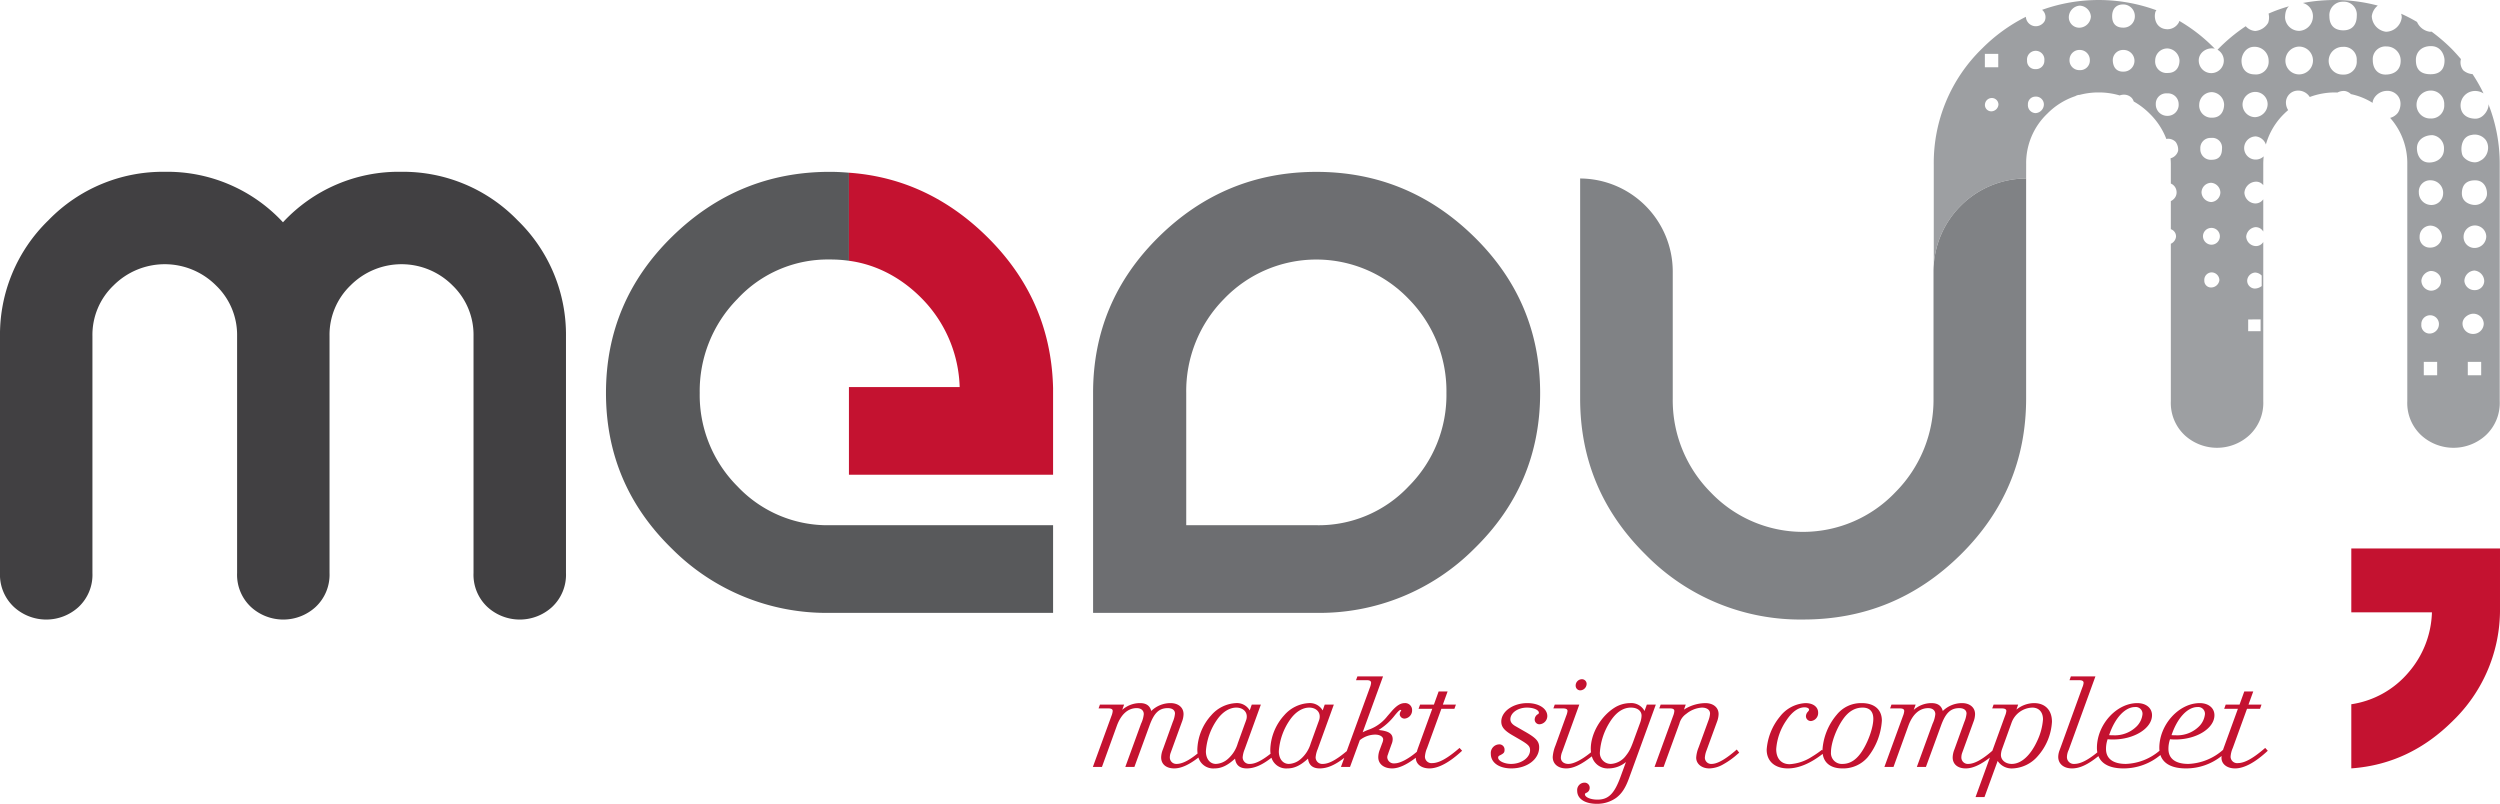 <svg id="Layer_1" data-name="Layer 1" xmlns="http://www.w3.org/2000/svg" width="26cm" height="8.36cm" viewBox="0 0 737.009 236.967"><defs><style>.cls-1{fill:#c41230;}.cls-2{fill:#414042;}.cls-3{fill:#6d6e71;}.cls-4{fill:#58595b;}.cls-5{fill:#9d9fa2;}.cls-6{fill:#808285;}</style></defs><title>logo</title><path class="cls-1" d="M751.399,240.904c-8.344,8.31-18.266,13.139-29.881,13.956V235.958a27.355,27.355,0,0,0,16.842-9.357,28.29,28.29,0,0,0,6.928-17.672v-.079h-23.77V190.026h43.836v18.575l-.01.567A45.517,45.517,0,0,1,751.399,240.904Z" transform="translate(-28.346 -28.346)"/><path class="cls-1" d="M458.627,248.829c-3.601,3.124-6.082,4.479-8.087,4.479a1.92,1.92,0,0,1-2.119-1.882,7.611,7.611,0,0,1,.636-2.56l4.207-11.565h3.846l.443-1.239h-3.85l1.404-3.882h-2.643l-1.399,3.882h-4.074l-.449,1.239h4.039l-4.201,11.565c-.147.403-.258.765-.352,1.11-2.465,2.099-4.957,3.415-6.589,3.415a1.93,1.93,0,0,1-2.123-1.724,2.106,2.106,0,0,1,.157-.802c.041-.116.121-.318.199-.598l.922-2.564a3.777,3.777,0,0,0,.321-1.436c0-1.642-1.121-2.403-4.167-2.719a17.704,17.704,0,0,0,4.725-4.244c1.085-1.322,1.487-1.682,1.813-1.682.066,0,.149.041.149.122,0,.035-.045.078-.045.119l-.154.237a1.883,1.883,0,0,0-.244.843,1.401,1.401,0,0,0,1.488,1.241,2.417,2.417,0,0,0,2.157-2.44,2.039,2.039,0,0,0-2.205-2.123c-1.196,0-2.353.72-3.799,2.361l-1.278,1.48a12.106,12.106,0,0,1-5.32,3.922,13.111,13.111,0,0,0-1.968.84l6.01-16.486h-7.562l-.403,1.12h3.081c.964,0,1.355.24,1.355.8a5.149,5.149,0,0,1-.362,1.403l-6.823,18.725-.25.201c-2.949,2.441-5.078,3.56-6.794,3.56a1.947,1.947,0,0,1-2.123-1.921,8.003,8.003,0,0,1,.606-2.436L421.563,236.063h-2.688l-.601,1.717a4.337,4.337,0,0,0-4.079-2.159,10.294,10.294,0,0,0-7.242,3.562,15.721,15.721,0,0,0-4.12,10.167,8.717,8.717,0,0,0,.081,1.192c-2.599,2.046-4.524,3.005-6.101,3.005a1.949,1.949,0,0,1-2.124-1.921,7.916,7.916,0,0,1,.602-2.436l4.761-13.128h-2.684l-.602,1.717a4.337,4.337,0,0,0-4.078-2.159,10.31,10.31,0,0,0-7.241,3.562,15.696,15.696,0,0,0-4.125,10.167,8.638,8.638,0,0,0,.077,1.123c-2.514,2.054-4.558,3.073-6.184,3.073a1.898,1.898,0,0,1-1.996-2.04,3.839,3.839,0,0,1,.244-1.24l3.321-9.124a6.566,6.566,0,0,0,.475-2.278c0-1.963-1.555-3.244-3.841-3.244a8.121,8.121,0,0,0-5.679,2.323c-.396-1.56-1.482-2.323-3.32-2.323a7.869,7.869,0,0,0-5.245,2.001l.565-1.56h-7.129l-.398,1.118h2.801c.963,0,1.365.241,1.365.764a5.048,5.048,0,0,1-.362,1.438l-5.485,15.048h2.679l4.405-12.171c1.242-3.356,3.28-5.158,5.835-5.158,1.278,0,2.087.679,2.087,1.765a8.453,8.453,0,0,1-.809,2.839l-4.634,12.725h2.679l4.445-12.171c1.355-3.755,2.836-5.158,5.397-5.158,1.325,0,2.119.601,2.119,1.602a7.858,7.858,0,0,1-.636,2.441l-2.923,8.123a6.607,6.607,0,0,0-.515,2.359c0,2.003,1.482,3.247,3.84,3.247,2.042,0,4.368-1.05,7.149-3.212a4.542,4.542,0,0,0,4.746,3.212c2.007,0,3.814-.844,6.05-2.885.24,1.92,1.396,2.885,3.449,2.885,2.241,0,4.515-.986,7.285-3.148a4.544,4.544,0,0,0,4.732,3.148c2.001,0,3.799-.844,6.045-2.885.234,1.92,1.395,2.885,3.441,2.885,2.235,0,4.5-.977,7.243-3.115l-.974,2.672h2.673l2.888-7.885a7.399,7.399,0,0,1,4.517-1.637c1.36,0,2.367.601,2.367,1.436a3.285,3.285,0,0,1-.284,1.082l-.724,1.963a6.078,6.078,0,0,0-.438,2.202c0,1.956,1.634,3.282,4.084,3.282,1.933,0,4.259-1.058,6.987-3.149l-.002.025c0,1.844,1.646,3.124,4.004,3.124,2.673,0,5.957-1.767,9.645-5.207Zm-65.377-1.362a9.678,9.678,0,0,1-3,4.683,5.696,5.696,0,0,1-3.453,1.397c-1.75,0-2.948-1.48-2.948-3.72a18.355,18.355,0,0,1,3.356-9.403c1.559-2.201,3.601-3.48,5.607-3.48,1.798,0,3.087,1.079,3.087,2.602a2.96,2.96,0,0,1-.169,1.039c-.077.239-.198.597-.402,1.121Zm21.51,0a9.666,9.666,0,0,1-3.01,4.683,5.629,5.629,0,0,1-3.437,1.397c-1.757,0-2.963-1.48-2.963-3.72a18.366,18.366,0,0,1,3.366-9.403c1.562-2.201,3.601-3.48,5.601-3.48,1.803,0,3.085,1.079,3.085,2.602a3.097,3.097,0,0,1-.162,1.039c-.082.239-.205.597-.403,1.121Z" transform="translate(-28.346 -28.346)"/><path class="cls-1" d="M475.331,242.545l2.443,1.403c3.401,1.917,4.324,2.918,4.324,4.719,0,3.52-3.565,6.205-8.204,6.205-3.642,0-6.045-1.724-6.045-4.281a2.547,2.547,0,0,1,2.404-2.807,1.526,1.526,0,0,1,1.639,1.605c0,.796-.197,1.041-1.447,1.678a.636.636,0,0,0-.436.641c0,.96,1.843,1.839,3.8,1.839,3.045,0,5.606-1.839,5.606-4.041,0-1.118-.479-1.64-2.841-3.041l-2.2-1.278c-2.521-1.441-3.443-2.523-3.443-4.124,0-2.998,3.483-5.442,7.684-5.442,3.402,0,5.882,1.6,5.882,3.841a2.445,2.445,0,0,1-2.286,2.4,1.389,1.389,0,0,1-1.432-1.357,1.862,1.862,0,0,1,.84-1.561l.153-.079a.486.486,0,0,0,.245-.403c0-.84-1.605-1.519-3.524-1.519-2.678,0-4.883,1.56-4.883,3.442C473.609,241.223,474.127,241.905,475.331,242.545Z" transform="translate(-28.346 -28.346)"/><path class="cls-1" d="M494.293,231.86a1.95,1.95,0,0,0,1.798-1.92,1.379,1.379,0,0,0-1.482-1.362,1.868,1.868,0,0,0-1.752,1.923A1.363,1.363,0,0,0,494.293,231.86Z" transform="translate(-28.346 -28.346)"/><path class="cls-1" d="M513.839,236.063l-.678,1.881a4.447,4.447,0,0,0-4.282-2.323,8.822,8.822,0,0,0-4.528,1.322c-4.085,2.561-7.038,7.643-7.038,12.163a8.44,8.44,0,0,0,.073,1.01c-2.633,2.161-5.079,3.431-6.693,3.431-1.325,0-2.2-.757-2.2-1.839a5.006,5.006,0,0,1,.402-1.762l5.037-13.884h-7.241l-.403,1.118h2.765c.959,0,1.405.241,1.405.764a5.017,5.017,0,0,1-.397,1.438l-3.167,8.764a10.901,10.901,0,0,0-.8,3.361c0,2.04,1.559,3.365,3.967,3.365,2.093,0,4.383-1.079,7.568-3.559a4.833,4.833,0,0,0,4.964,3.559,8.055,8.055,0,0,0,5.087-1.883l-1.568,4.281c-1.839,5.081-3.596,6.803-6.84,6.803-2.037,0-3.681-.721-3.681-1.558,0-.203.081-.284.407-.445a1.551,1.551,0,0,0,.994-1.476,1.496,1.496,0,0,0-1.596-1.523,2.181,2.181,0,0,0-2.087,2.401c0,2.36,2.282,3.839,5.805,3.839a9.685,9.685,0,0,0,5.685-1.759c1.639-1.24,2.719-2.879,3.764-5.724l7.924-21.767Zm-1.92,5.198-1.687,4.604c-1.074,3.042-1.517,3.923-2.551,5.239a5.945,5.945,0,0,1-4.405,2.442,3.213,3.213,0,0,1-3.278-3.438,18.947,18.947,0,0,1,2.877-8.804c1.802-2.921,3.921-4.362,6.284-4.362,1.884,0,3.127.96,3.127,2.398A6.646,6.646,0,0,1,511.919,241.261Z" transform="translate(-28.346 -28.346)"/><path class="cls-1" d="M525.307,236.063l-.519,1.478a11.881,11.881,0,0,1,6.285-1.919c2.356,0,3.921,1.281,3.921,3.244a6.683,6.683,0,0,1-.449,2.198l-3.111,8.521a7.15,7.15,0,0,0-.488,2.123,1.854,1.854,0,0,0,2.001,1.839c1.728,0,4.206-1.438,7.404-4.243l.723.925-.432.362a23.048,23.048,0,0,1-4.208,3.038,8.635,8.635,0,0,1-4.165,1.244c-2.236,0-3.88-1.326-3.88-3.164a9.296,9.296,0,0,1,.724-3.041l2.959-8.121a6.791,6.791,0,0,0,.401-1.844c0-1.08-.928-1.759-2.403-1.759a8.062,8.062,0,0,0-4.599,1.84,5.049,5.049,0,0,0-2.036,2.88l-4.65,12.766h-2.674l5.48-15.048a4.8,4.8,0,0,0,.356-1.438c0-.522-.398-.764-1.36-.764h-3.081l.401-1.118Z" transform="translate(-28.346 -28.346)"/><path class="cls-1" d="M577.204,235.622a9.149,9.149,0,0,0-7.359,3.399,17.807,17.807,0,0,0-4.239,10.568l-.146-.2a29.175,29.175,0,0,1-2.959,2.037,13.604,13.604,0,0,1-6.558,2.203c-2.485,0-3.963-1.676-3.963-4.439a16.995,16.995,0,0,1,3.03-8.528c1.645-2.477,3.483-3.798,5.327-3.798.759,0,1.323.277,1.323.677,0,.161-.041.282-.325.601a1.995,1.995,0,0,0-.595,1.362,1.445,1.445,0,0,0,1.522,1.401,2.364,2.364,0,0,0,2.077-2.483c0-1.681-1.476-2.8-3.718-2.8a10.157,10.157,0,0,0-7.566,4.002,17.253,17.253,0,0,0-3.885,9.727c0,3.399,2.408,5.522,6.242,5.522,3.158,0,6.653-1.466,10.271-4.288.388,2.726,2.453,4.288,5.794,4.288a9.49,9.49,0,0,0,7.487-3.322,19.166,19.166,0,0,0,4.166-10.767C583.132,237.541,580.933,235.622,577.204,235.622Zm.443,13.607c-1.727,2.921-3.723,4.319-6.127,4.319a3.201,3.201,0,0,1-3.397-3.438c0-2.684,1.513-6.844,3.566-9.764,1.595-2.279,3.519-3.401,5.753-3.401,2.084,0,3.164,1.157,3.164,3.317C580.606,242.545,579.372,246.344,577.647,249.228Z" transform="translate(-28.346 -28.346)"/><path class="cls-1" d="M627.991,235.622a8.289,8.289,0,0,0-5.199,1.919l.512-1.478h-7.244l-.399,1.118h2.76c.965,0,1.406.241,1.406.764a4.981,4.981,0,0,1-.395,1.438l-3.729,10.277c-2.957,2.597-5.311,3.888-7.14,3.888a1.898,1.898,0,0,1-1.996-2.04,3.906,3.906,0,0,1,.24-1.24l3.32-9.124a6.441,6.441,0,0,0,.473-2.278c0-1.963-1.555-3.244-3.84-3.244a8.09,8.09,0,0,0-5.674,2.323c-.408-1.56-1.482-2.323-3.324-2.323a7.823,7.823,0,0,0-5.24,2.001l.561-1.56h-7.129l-.398,1.118h2.801c.961,0,1.363.241,1.363.764a4.805,4.805,0,0,1-.361,1.438L583.876,254.43h2.684l4.398-12.171c1.238-3.356,3.275-5.158,5.842-5.158,1.273,0,2.084.679,2.084,1.765a8.357,8.357,0,0,1-.811,2.839l-4.633,12.725h2.676l4.441-12.171c1.359-3.755,2.846-5.158,5.404-5.158,1.322,0,2.123.601,2.123,1.602a8.147,8.147,0,0,1-.637,2.441l-2.93,8.123a6.804,6.804,0,0,0-.518,2.359c0,2.003,1.486,3.247,3.844,3.247,2.035,0,4.356-1.045,7.126-3.194L610.749,263.312h2.633l3.883-10.644a4.943,4.943,0,0,0,4.477,2.204,10.35,10.35,0,0,0,7.363-3.644,16.642,16.642,0,0,0,4.168-10.123C633.272,237.702,631.272,235.622,627.991,235.622Zm.957,11.084c-1.965,4.327-4.725,6.842-7.519,6.842-1.844,0-3.205-1.119-3.205-2.641a5.85,5.85,0,0,1,.361-1.799l2.725-7.563a6.724,6.724,0,0,1,6.156-4.6c1.963,0,3.162,1.32,3.162,3.48A17.879,17.879,0,0,1,628.948,246.706Z" transform="translate(-28.346 -28.346)"/><path class="cls-1" d="M696.134,248.829c-3.6,3.124-6.082,4.479-8.088,4.479a1.915,1.915,0,0,1-2.113-1.882,7.421,7.421,0,0,1,.639-2.56l4.199-11.565h3.84l.438-1.239H691.21l1.404-3.882h-2.643l-1.402,3.882h-4.084l-.442,1.239h4.043l-4.201,11.565c-.067.188-.12.357-.177.532a16.398,16.398,0,0,1-10.222,4.149c-3.799,0-5.877-1.559-5.877-4.399a8.758,8.758,0,0,1,.471-2.88,13.189,13.189,0,0,0,1.607.076c6.207,0,11.482-3.28,11.482-7.16,0-2.119-1.756-3.562-4.324-3.562-6.156,0-11.922,6.362-11.922,13.207a7.411,7.411,0,0,0,.05.834,16.232,16.232,0,0,1-9.89,3.884c-3.801,0-5.877-1.559-5.877-4.399a8.623,8.623,0,0,1,.477-2.88,13.055,13.055,0,0,0,1.6.076c6.199,0,11.484-3.28,11.484-7.16,0-2.119-1.758-3.562-4.324-3.562-6.16,0-11.916,6.362-11.916,13.207a7.256,7.256,0,0,0,.118,1.317l-.001.001c-2.842,2.321-4.996,3.4-6.805,3.4a2.006,2.006,0,0,1-2.152-2.04,5.153,5.153,0,0,1,.516-2.081l7.885-21.689h-7.24l-.402,1.12h2.758c.965,0,1.395.24,1.395.8a4.637,4.637,0,0,1-.395,1.403l-6.084,16.805-.674,1.838a5.672,5.672,0,0,0-.326,1.763c0,2.042,1.598,3.406,4.049,3.406,2.287,0,4.682-1.107,7.8-3.629.959,2.367,3.484,3.629,7.39,3.629a16.922,16.922,0,0,0,10.885-3.95c.857,2.575,3.439,3.95,7.531,3.95a16.738,16.738,0,0,0,10.506-3.664,5.071,5.071,0,0,0-.035.54c0,1.844,1.639,3.124,3.996,3.124,2.689,0,5.967-1.767,9.652-5.207Zm-19.961-12.049a1.991,1.991,0,0,1,2.201,2.086,5.976,5.976,0,0,1-1.68,3.56,9.115,9.115,0,0,1-6.924,2.681c-.365,0-.648,0-1.248-.041C670.214,240.023,673.214,236.78,676.173,236.78Zm-18.402,0a1.987,1.987,0,0,1,2.193,2.086,5.939,5.939,0,0,1-1.672,3.56,9.13,9.13,0,0,1-6.928,2.681c-.359,0-.641,0-1.242-.041C651.808,240.023,654.804,236.78,657.77,236.78Z" transform="translate(-28.346 -28.346)"/><path class="cls-2" d="M180.911,93.269a46.965,46.965,0,0,0-34.293-14.281,46.482,46.482,0,0,0-34.851,14.884A46.462,46.462,0,0,0,76.921,78.989,46.942,46.942,0,0,0,42.629,93.269,46.954,46.954,0,0,0,28.346,127.561v69.662a12.994,12.994,0,0,0,4.138,10.083,14.101,14.101,0,0,0,19.002,0,13.002,13.002,0,0,0,4.11-10.058V127.416a20.145,20.145,0,0,1,6.258-14.961,21.345,21.345,0,0,1,30.128,0,20.201,20.201,0,0,1,6.262,14.961V197.248a12.984,12.984,0,0,0,4.115,10.058,14.1,14.1,0,0,0,19.001,0,13.016,13.016,0,0,0,4.133-10.058V127.416a20.188,20.188,0,0,1,6.222-14.961,21.201,21.201,0,0,1,30.009,0,20.236,20.236,0,0,1,6.22,14.961V197.248a12.977,12.977,0,0,0,4.125,10.058,14.111,14.111,0,0,0,19.009,0,13.027,13.027,0,0,0,4.121-10.083V127.561A46.975,46.975,0,0,0,180.911,93.269Z" transform="translate(-28.346 -28.346)"/><path class="cls-3" d="M370.013,98.109q19.424-19.088,46.398-19.1,26.968,0,46.471,19.1,19.497,19.088,19.503,46.067,0,26.981-19.416,45.913a64.341,64.341,0,0,1-46.557,18.926h-65.819V144.177Q350.591,117.215,370.013,98.109Zm46.398,85.07a36.44,36.44,0,0,0,27.213-11.464,38.067,38.067,0,0,0,11.136-27.539,38.674,38.674,0,0,0-11.136-27.707,37.694,37.694,0,0,0-54.435,0,38.65,38.65,0,0,0-11.137,27.707v39.003Z" transform="translate(-28.346 -28.346)"/><path class="cls-4" d="M309.438,183.178H272.975a36.496,36.496,0,0,1-27.223-11.457,38.073,38.073,0,0,1-11.126-27.545,38.657,38.657,0,0,1,11.126-27.714,36.264,36.264,0,0,1,27.223-11.619,38.515,38.515,0,0,1,5.641.377c-.059-.009.064.009,0,0V79.261c-1.849-.16-3.727-.263-5.641-.263q-26.981,0-46.484,19.097-19.499,19.096-19.498,46.08,0,26.977,19.421,45.911a64.321,64.321,0,0,0,46.562,18.931h65.823V183.178H309.438Z" transform="translate(-28.346 -28.346)"/><path class="cls-1" d="M319.633,98.442c-11.452-11.408-25.072-18.065-41.018-19.188v25.964c8.811,1.167,16.86,5.757,23.121,12.871a38.786,38.786,0,0,1,9.52,24.252v.1h-32.641v25.85h60.183V142.791l-.023-.781C338.195,124.553,331.426,110.197,319.633,98.442Z" transform="translate(-28.346 -28.346)"/><path class="cls-5" d="M761.919,58.997c.332,1.21-1.256,4.332-3.787,4.332s-4.443-1.369-4.402-4.043a4.255,4.255,0,0,1,3.979-4.117,4.602,4.602,0,0,1,2.791.712,45.788,45.788,0,0,0-3.244-5.693,4.652,4.652,0,0,1-2.727-1.109,3.702,3.702,0,0,1-.707-3.237.252.252,0,0,0,.004-.1c-.906-1.055-1.836-2.101-2.84-3.115a52.321,52.321,0,0,0-5.811-4.965,3.685,3.685,0,0,1-.398.041h-.082a4.844,4.844,0,0,1-3.797-2.887,45.542,45.542,0,0,0-4.695-2.428,3.623,3.623,0,0,1,.19,1.062,4.773,4.773,0,0,1-4.582,4.253h-.086a4.808,4.808,0,0,1-4.168-4.591,4.764,4.764,0,0,1,1.77-3.122,49.222,49.222,0,0,0-12.635-1.645,51.265,51.265,0,0,0-9.459.875,4.047,4.047,0,0,1,2.965,4.233,4.253,4.253,0,0,1-3.996,3.988,4.176,4.176,0,0,1-4.213-3.827c0-1.966.539-2.871,1.147-3.415a44.118,44.118,0,0,0-6.006,2.152,4.826,4.826,0,0,1-.123,2.715,4.898,4.898,0,0,1-3.814,2.409,4.108,4.108,0,0,1-2.795-1.404,50.182,50.182,0,0,0-8.312,6.932,3.694,3.694,0,1,1-5.533,3.384c-.172-2.577,2.51-4.246,4.736-3.682a48.837,48.837,0,0,0-10.457-8.188l-.166.449a3.836,3.836,0,0,1-3.277,1.998,4.539,4.539,0,0,1-1.125-.142,3.41,3.41,0,0,1-2.309-1.996,4.609,4.609,0,0,1-.213-2.895l.082-.227a3.589,3.589,0,0,1,.252-.334,49.434,49.434,0,0,0-33.715-.125,3.024,3.024,0,0,1,.508.543,2.799,2.799,0,0,1,.305,2.635l-.109.227a3.044,3.044,0,0,1-2.648,1.425,2.948,2.948,0,0,1-2.84-2.779,49.402,49.402,0,0,0-12.881,9.329,46.968,46.968,0,0,0-14.268,34.288v29.391a27.464,27.464,0,0,1,27.23-25.346l.008-4.176a20.159,20.159,0,0,1,6.264-14.966,20.897,20.897,0,0,1,8.226-5.131,2.597,2.597,0,0,1,1.301-.384,21.931,21.931,0,0,1,5.541-.709,21.597,21.597,0,0,1,6.238.884,3.448,3.448,0,0,1,1.215-.226,3.153,3.153,0,0,1,2.309.927,2.877,2.877,0,0,1,.615,1.08,21.718,21.718,0,0,1,4.674,3.559,20.805,20.805,0,0,1,4.949,7.51,2.632,2.632,0,0,1,.426-.081,3.137,3.137,0,0,1,2.311.932,3.832,3.832,0,0,1,.727,2.627,3.104,3.104,0,0,1-2.232,2.199c.049.58.086,1.172.086,1.78v5.668a2.763,2.763,0,0,1,1.67,2.219,2.687,2.687,0,0,1-.885,2.419,3.14,3.14,0,0,1-.785.539v8.279a2.241,2.241,0,0,1,1.533,2.171,2.573,2.573,0,0,1-1.533,2.124v46.406a13.019,13.019,0,0,0,4.119,10.066,14.099,14.099,0,0,0,18.996-.005,12.986,12.986,0,0,0,4.135-10.061V99.686a2.509,2.509,0,0,1-2.271,1.197,2.941,2.941,0,0,1-2.762-2.774,3.066,3.066,0,0,1,2.693-2.805,2.578,2.578,0,0,1,2.336,1.3l.004.007v-9.521a2.795,2.795,0,0,1-2.467,1.226,3.335,3.335,0,0,1-3.094-3.161,3.526,3.526,0,0,1,3.189-3.241,2.64,2.64,0,0,1,2.371,1.025V76.783c0-.805.047-1.583.123-2.348a3.402,3.402,0,0,1-5.756-2.305,3.456,3.456,0,0,1,3.439-3.577,3.529,3.529,0,0,1,2.965,2.396,20.37,20.37,0,0,1,5.453-9.135c.367-.363.74-.688,1.111-1.018a4.14,4.14,0,0,1-.645-2.503,3.545,3.545,0,0,1,2.959-3.194,4.034,4.034,0,0,1,4.057,1.838,21.191,21.191,0,0,1,7.518-1.343c.217,0,.43.018.645.03a3.857,3.857,0,0,1,2.252-.445,3.441,3.441,0,0,1,1.727.909,19.677,19.677,0,0,1,6.394,2.583c-.023-1.299,1.525-3.431,4.115-3.542a3.922,3.922,0,0,1,3.231,1.359c1.588,1.859.643,4.426.031,5.187a4.249,4.249,0,0,1-2.215,1.418,20.093,20.093,0,0,1,5.055,13.691v69.826a12.984,12.984,0,0,0,4.119,10.061,14.108,14.108,0,0,0,19.008,0,13.037,13.037,0,0,0,4.125-10.082V76.915A48.02,48.02,0,0,0,761.919,58.997ZM613.491,44.216h3.947V48.167h-3.947Zm1.836,16.946a1.872,1.872,0,0,1-1.812-2.039,2.039,2.039,0,0,1,2.064-1.887,1.937,1.937,0,0,1,1.918,1.925A2.143,2.143,0,0,1,615.327,61.162Zm13.137.528a2.333,2.333,0,0,1-2.279-2.547,2.207,2.207,0,0,1,2.205-2.318,2.323,2.323,0,0,1,2.5,2.246A2.605,2.605,0,0,1,628.464,61.69Zm0-12.972a2.37,2.37,0,0,1-2.529-2.511,2.566,2.566,0,1,1,5.096-.036A2.451,2.451,0,0,1,628.464,48.718Zm12.949.297a2.885,2.885,0,0,1-2.961-3.134A2.923,2.923,0,0,1,641.54,43.063a2.968,2.968,0,0,1,2.9,2.933A2.841,2.841,0,0,1,641.413,49.015Zm-.059-12.504a3.07,3.07,0,0,1-3.111-3.199,3.474,3.474,0,0,1,3.18-3.305,3.432,3.432,0,0,1,3.324,3.212A3.474,3.474,0,0,1,641.354,36.51Zm12.984,12.949c-2.211.071-3.135-1.553-3.135-3.45a3.02,3.02,0,0,1,3.098-2.946,3.199,3.199,0,1,1,.037,6.396Zm-.065-12.97c-2.213,0-3.262-1.264-3.262-3.357,0-2.094,1.115-3.48,3.244-3.48a3.438,3.438,0,0,1,3.453,3.441A3.331,3.331,0,0,1,654.274,36.49Zm13.062,26.006a3.369,3.369,0,0,1-3.453-3.498,3.059,3.059,0,0,1,3.322-3.125,3.158,3.158,0,0,1,3.416,3.125A3.257,3.257,0,0,1,667.337,62.496Zm.098-12.643a3.393,3.393,0,0,1-3.732-3.677,3.579,3.579,0,0,1,3.617-3.557,3.772,3.772,0,0,1,3.555,3.555C670.874,47.87,670.03,49.852,667.435,49.852Zm27.348,76.126h-3.666v-3.463l3.666-.014Zm-1.609-17.288a2.779,2.779,0,0,1,1.932.895v3.08a3.382,3.382,0,0,1-2.047.747,2.333,2.333,0,0,1-2.236-2.35A2.52,2.52,0,0,1,693.173,108.689Zm-13.004,4.4a1.967,1.967,0,0,1-1.982-2.048,2.215,2.215,0,0,1,2.096-2.402,2.325,2.325,0,0,1,2.348,2.312A2.461,2.461,0,0,1,680.169,113.09Zm.047-12.612a2.527,2.527,0,0,1-2.422-2.444,2.48,2.48,0,0,1,2.385-2.507,2.478,2.478,0,1,1,.037,4.952Zm.066-12.575a3.003,3.003,0,0,1-2.92-2.858,2.882,2.882,0,0,1,2.871-2.815,2.94,2.94,0,0,1,2.689,2.853A2.899,2.899,0,0,1,680.282,87.903Zm.027-12.456a3.093,3.093,0,0,1-3.297-3.239,2.981,2.981,0,0,1,3.17-3.207,2.863,2.863,0,0,1,3.215,3.184C683.397,74.227,682.479,75.447,680.31,75.447Zm.174-12.413a3.593,3.593,0,0,1-3.797-3.871,3.749,3.749,0,0,1,3.711-3.664,3.797,3.797,0,0,1,3.625,3.643C684.022,60.837,683.21,63.035,680.483,63.035Zm12.666-.151a3.745,3.745,0,0,1-3.693-3.87,3.787,3.787,0,0,1,3.803-3.577,3.639,3.639,0,0,1,3.596,3.652A3.898,3.898,0,0,1,693.149,62.883Zm-.123-12.611c-2.965-.021-3.873-2.224-3.873-4.028,0-1.806,1.32-4.102,3.709-4.102a4.114,4.114,0,0,1,4.289,4.16A3.737,3.737,0,0,1,693.026,50.272Zm13.084,0a4.027,4.027,0,0,1-4.014-4.049,4.132,4.132,0,0,1,4.154-4.149,4.1,4.1,0,0,1-.141,8.198Zm12.941.051a4.052,4.052,0,0,1-4.191-4.369A4.122,4.122,0,0,1,719.04,42.158a3.758,3.758,0,0,1,4.078,4.049A3.799,3.799,0,0,1,719.052,50.323Zm.123-13.042c-2.754,0-4.113-1.604-4.113-4.15a3.959,3.959,0,0,1,4.1-4.289,3.794,3.794,0,0,1,3.975,4.144C723.136,35.442,721.938,37.281,719.175,37.281Zm12.48,13.045c-2.182.021-3.801-1.556-3.801-4.28a3.745,3.745,0,0,1,4.061-4.01,4.128,4.128,0,0,1,4.16,4.248C736.075,48.809,734.399,50.301,731.655,50.326Zm15.176,88.645h-3.942v-3.949h3.942Zm-2.328-12.294a2.453,2.453,0,0,1-2.336-2.692,2.596,2.596,0,1,1,5.189-.165A2.777,2.777,0,0,1,744.503,126.677Zm3.01-13.92a3.08,3.08,0,0,1-2.568,1.281,2.995,2.995,0,0,1-2.764-3.028,3.238,3.238,0,0,1,2.705-2.786,3.123,3.123,0,0,1,2.717,1.427A2.995,2.995,0,0,1,747.513,112.757Zm-2.754-11.426a2.973,2.973,0,0,1-3.102-3.149,3.234,3.234,0,0,1,3.188-3.33,3.507,3.507,0,0,1,3.402,3.181A3.397,3.397,0,0,1,744.759,101.331Zm.197-12.565a3.667,3.667,0,0,1-3.523-3.681,3.324,3.324,0,0,1,3.508-3.595,3.716,3.716,0,0,1,3.65,3.974A3.433,3.433,0,0,1,744.956,88.766Zm-.531-12.516c-2.361-.021-3.545-2.035-3.555-4.183-.014-2.549,2.25-3.906,4.578-3.883a3.87,3.87,0,0,1,3.398,4.058C748.878,74.721,746.909,76.271,744.425,76.251Zm.447-12.979a4.009,4.009,0,0,1-4.119-4.094,4.187,4.187,0,0,1,4.146-4.136,3.935,3.935,0,0,1,4.019,4.12A3.832,3.832,0,0,1,744.872,63.272Zm.084-13.045c-4.322.045-4.408-3.033-4.391-4.38.041-2.005,1.522-3.983,4.572-3.909,3.055.073,3.856,2.965,3.869,4.144C749.02,47.923,748.386,50.195,744.956,50.227Zm14.854,88.744h-3.947v-3.949h3.947Zm-2.371-12.185a3.067,3.067,0,0,1-3.125-2.859c-.133-1.962,1.922-3.173,3.283-3.098a3.037,3.037,0,0,1,2.971,3.003A3.098,3.098,0,0,1,757.438,126.786Zm.443-12.919a2.951,2.951,0,0,1-3.025-2.697,3.14,3.14,0,0,1,2.961-3.073,3.193,3.193,0,0,1,2.891,3.111A2.723,2.723,0,0,1,757.882,113.867Zm.027-12.427a3.225,3.225,0,0,1-3.285-3.387,3.345,3.345,0,0,1,6.684-.073A3.448,3.448,0,0,1,757.909,101.44Zm3.57-15.473a3.62,3.62,0,0,1-3.543,2.798c-1.088-.002-3.865-.635-3.82-3.508.047-2.82,1.783-3.77,3.902-3.754C760.868,81.488,761.733,84.219,761.479,85.968Zm.313-13.417a4.293,4.293,0,0,1-1.443,2.643,3.648,3.648,0,0,1-.805.517,2.962,2.962,0,0,1-1.676.486,4.516,4.516,0,0,1-3.289-1.599,2.569,2.569,0,0,1-.48-1.183c-.377-1.8.105-4.86,2.859-5.283a4.102,4.102,0,0,1,4.199,1.473,3.982,3.982,0,0,1,.676,1.91A4.18,4.18,0,0,1,761.792,72.551Z" transform="translate(-28.346 -28.346)"/><path class="cls-6" d="M598.354,108.26a27.445,27.445,0,0,1,27.301-27.301v64.848q0,26.985-19.34,46.073-19.348,19.095-46.32,19.095a63.774,63.774,0,0,1-46.483-19.095q-19.343-19.098-19.334-46.073V80.96a27.457,27.457,0,0,1,27.299,27.301v37.547A38.509,38.509,0,0,0,532.686,173.508a37.585,37.585,0,0,0,54.452-.084,38.58,38.58,0,0,0,11.217-27.616Z" transform="translate(-28.346 -28.346)"/></svg>
